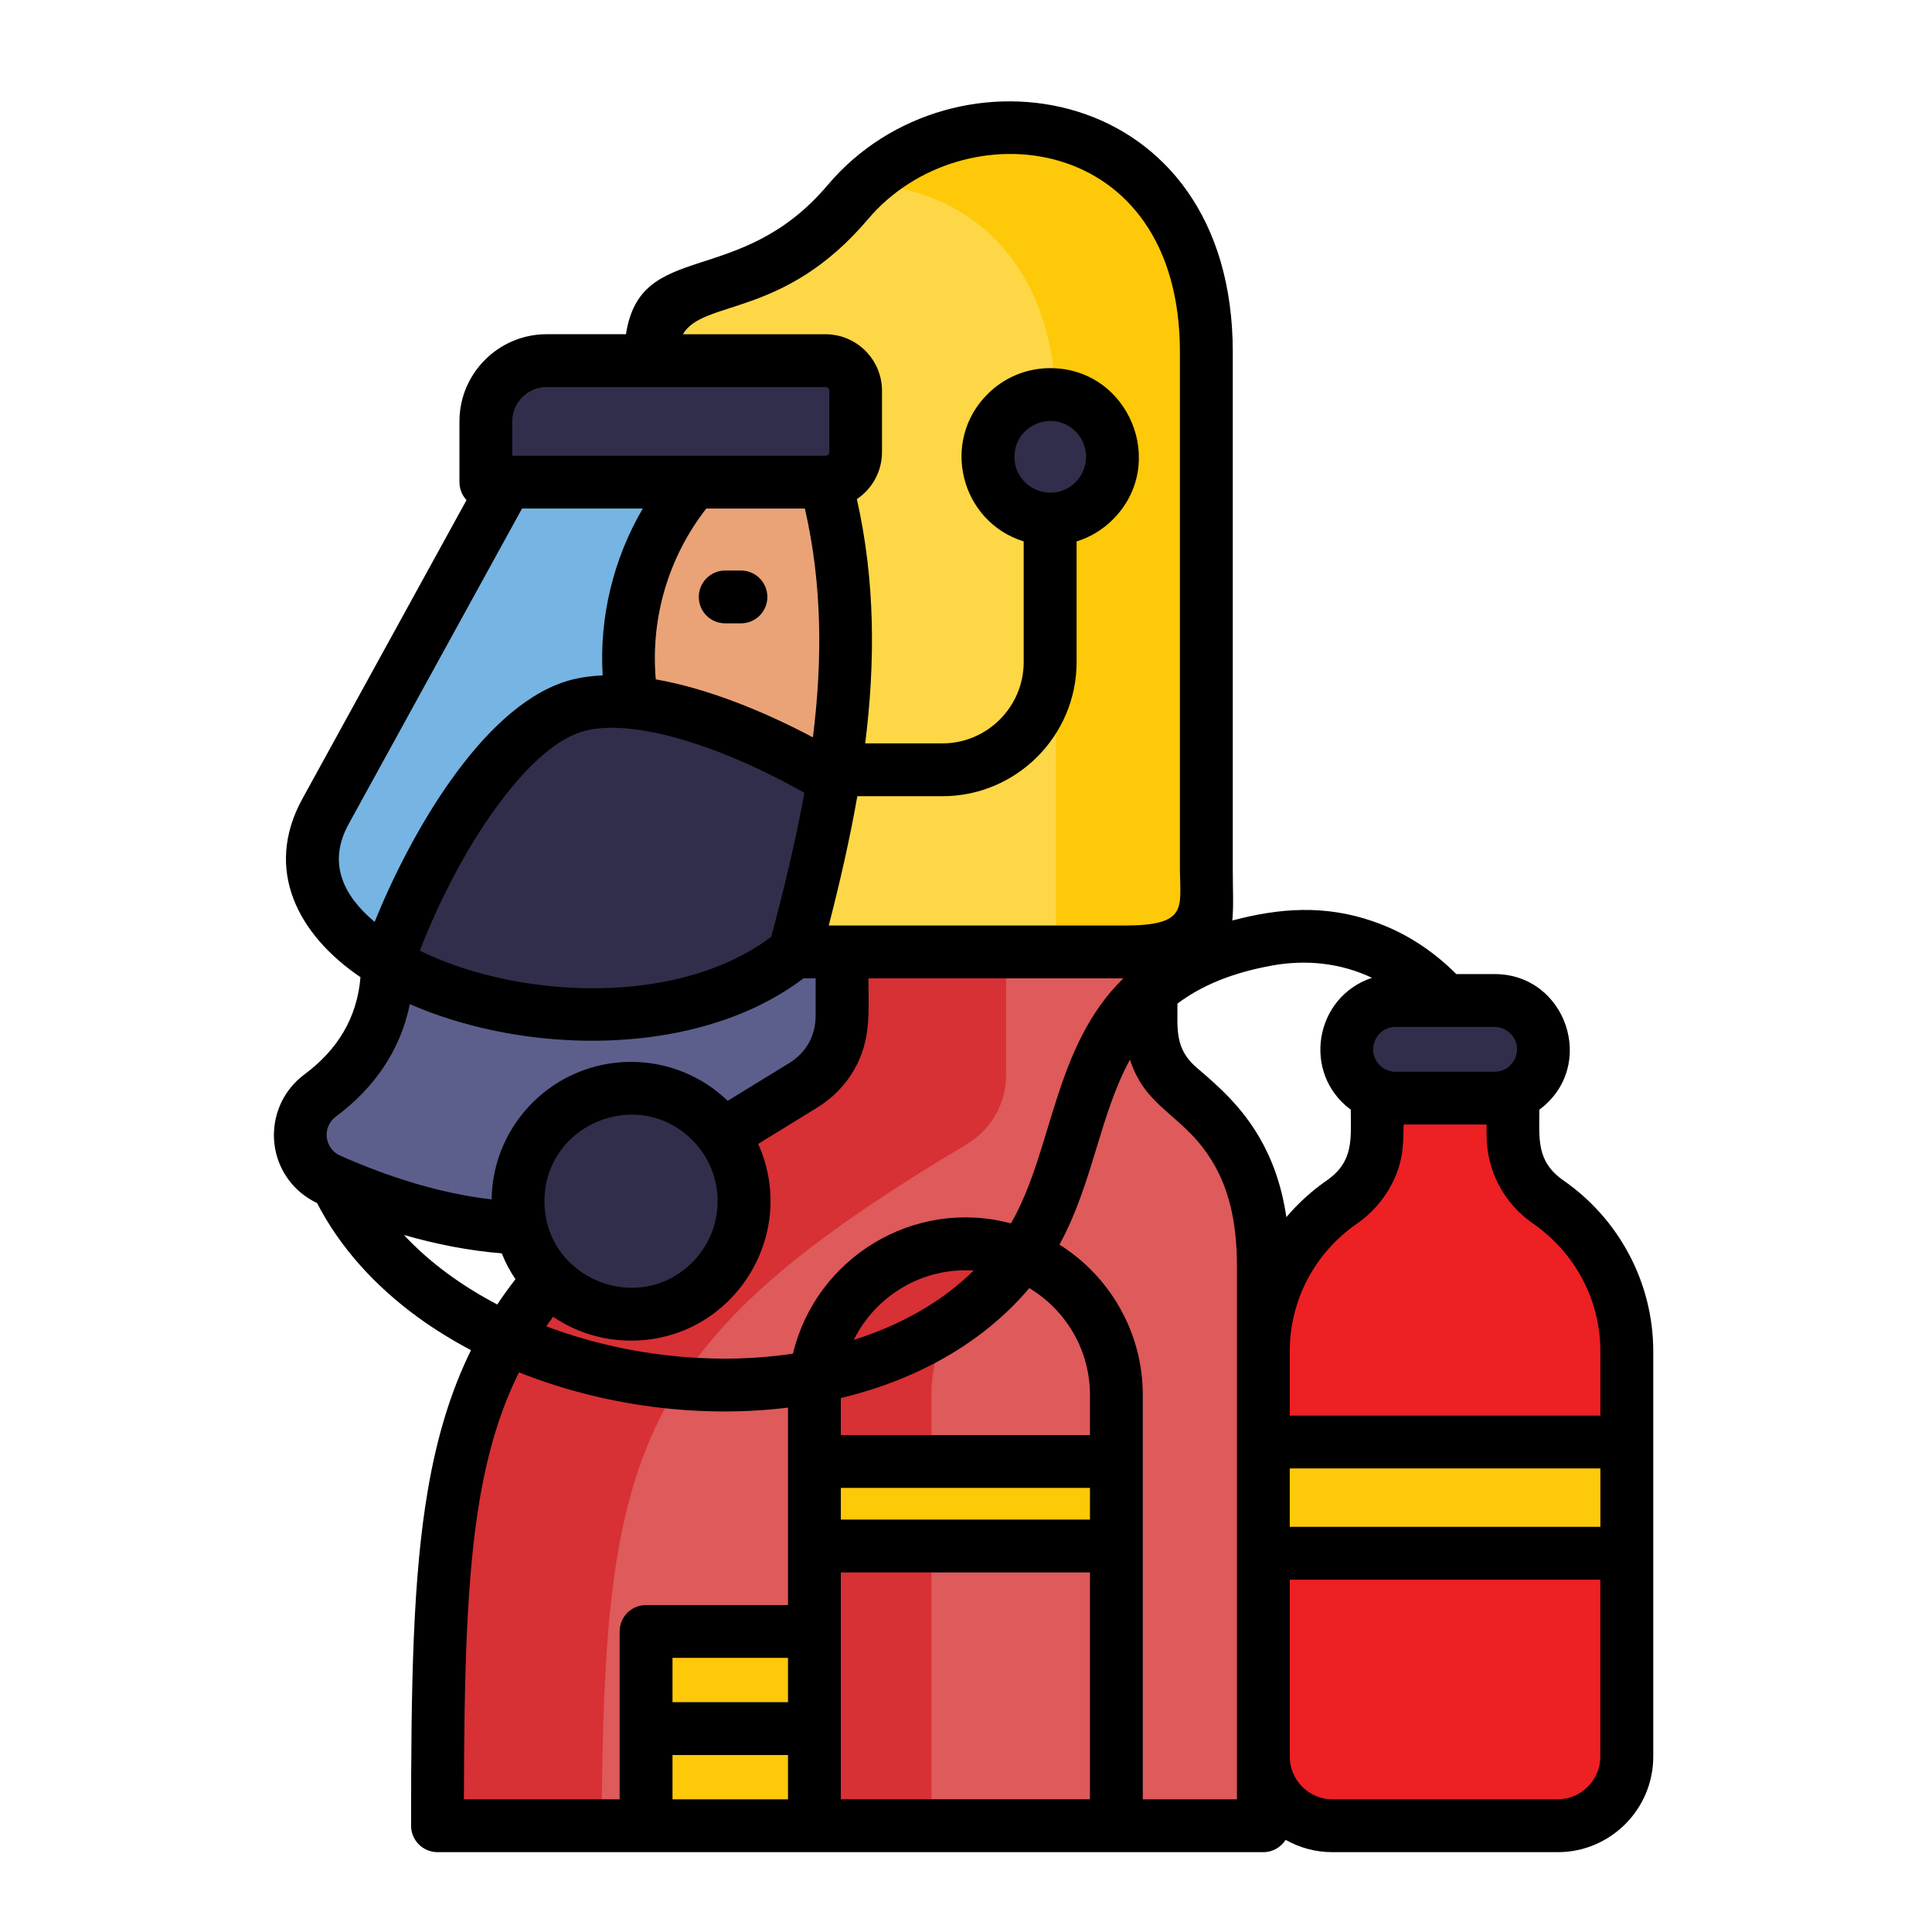 <svg id="Layer_1" enable-background="new 0 0 512 512" viewBox="0 0 512 512" xmlns="http://www.w3.org/2000/svg"><g clip-rule="evenodd" fill-rule="evenodd"><path d="m297.9 252.27h-87.34c11.17-41.67 19.42-82.8 8.22-124.5-29.99 0-60.01 0-90.03 0v-16.1c0-8.87 7.23-16.1 16.1-16.1h27.55c0-27.58 26.08-11.03 52.3-42.07 29.06-34.36 94.99-25.37 94.99 39.74v137.23c0 14.26 2.7 21.8-21.79 21.8z" fill="#fec909"/><path d="m279.9 252.27h-69.34c11.17-41.67 19.42-82.8 8.22-124.5-29.99 0-60.01 0-90.03 0v-16.1c0-.37 0-.71.03-1.05h3.74c0-5.56 1.08-9.33 2.98-12.05 2.64-1.9 5.87-3 9.35-3h27.55c0-27.58 26.08-11.03 52.3-42.07 1.39-1.62 2.86-3.17 4.39-4.59 25.91.62 50.71 19.45 50.71 59.41v137.2c.01 2.44.1 4.71.1 6.75z" fill="#fed747"/><path d="m218.78 95.57h-73.93c-8.87 0-16.1 7.23-16.1 16.1v16.1h90.03c4.39 0 7.97-3.6 7.97-7.99v-16.24c0-4.4-3.58-7.97-7.97-7.97z" fill="#312e4b"/><path d="m218.78 127.77h-84.56l-47.93 87.19c-23.64 43 78.72 74.69 124.27 37.3 11.17-41.66 19.42-82.79 8.22-124.49z" fill="#76b4e3"/><path d="m102.62 255.16c28.09 16.81 79.26 20.64 107.94-2.89 4.11-15.34 7.82-30.56 10.32-45.81-24.41-14.57-52.78-24.41-69.14-19.13-18.74 6.15-38.55 37.73-49.12 67.83z" fill="#312e4b"/><path d="m278.31 104.56c9.13 0 16.5 7.37 16.5 16.5 0 9.1-7.37 16.47-16.5 16.47-9.1 0-16.47-7.37-16.47-16.47 0-9.13 7.37-16.5 16.47-16.5z" fill="#312e4b"/><path d="m220.88 206.46c-21.46-12.22-39.26-18.99-53.35-20.27-3.49-20.95 2.49-42.35 16.36-58.42h34.89c6.35 28.43 7.06 54.65 2.1 78.69z" fill="#eaa377"/><path d="m102.62 255.16c.17 15.25-6.6 26.84-17.77 35.15-3.83 2.86-5.7 7.17-5.16 11.91.54 4.71 3.32 8.5 7.68 10.43 23.24 10.26 46.43 15.22 69.08 11.88l66.7-42.92v-29.34c-4.96 1.3-8.82.06-11.59-3.74-.31 1.25-.65 2.49-.99 3.74-28.21 23.13-79.12 20.13-107.95 2.89z" fill="#5c5f8c"/><path d="m223.15 252.27h81.92v19.5c0 6.63 2.64 12.33 7.68 16.61 10.57 8.99 22.05 19.56 22.05 47.03v148.39h-218.86c0-112.56 3.97-140.8 96.55-195.96 6.8-4.05 10.66-10.83 10.66-18.74z" fill="#d73035"/><path d="m266.63 252.27h38.44v19.5c0 6.63 2.64 12.33 7.68 16.61 10.57 8.99 22.05 19.56 22.05 47.03v148.39h-175.35c.54-99.81 8.36-127.9 96.52-180.42 6.77-4.05 10.66-10.83 10.66-18.74z" fill="#de5a5b"/><path d="m295.85 483.8h-80.02v-114.18c0-22 18-40 40.03-40 22 0 40 18 40 40v114.18z" fill="#d73035"/><path d="m295.85 483.8h-49.01v-114.18c0-16.5 10.15-30.76 24.52-36.85 14.34 6.09 24.49 20.35 24.49 36.85z" fill="#de5a5b"/><path d="m215.83 387.28h80.02v22.42h-80.02z" fill="#fec909"/><path d="m171.22 432.33h44.62v25.74h-44.62z" fill="#fec909"/><path d="m171.22 458.07h44.62v25.74h-44.62z" fill="#fec909"/><path d="m412.84 483.8h-59.78c-10.03 0-18.26-8.22-18.26-18.25v-107.43c0-16.36 8.25-30.87 20.81-39.57 6.04-4.2 9.35-10.54 9.35-17.92v-9.61h36v9.61c0 7.37 3.29 13.72 9.35 17.92 12.53 8.7 20.81 23.22 20.81 39.57v107.43c0 10.03-8.22 18.25-18.28 18.25z" fill="#ed2024"/><path d="m334.8 382.15h96.32v29.48h-96.32z" fill="#fec909"/><path d="m396.09 291.02h-26.25c-7.14 0-12.95-5.84-12.95-12.95 0-7.12 5.81-12.93 12.95-12.93h26.25c7.11 0 12.93 5.81 12.93 12.93-.01 7.11-5.82 12.95-12.93 12.95z" fill="#312e4b"/><path d="m167.22 288.38c16.55 0 29.96 13.41 29.96 29.96 0 16.53-13.41 29.93-29.96 29.93-16.53 0-29.93-13.41-29.93-29.93-.01-16.55 13.4-29.96 29.93-29.96z" fill="#312e4b"/></g><path d="m167.22 281.41c9.95 0 18.99 3.91 25.63 10.32l16.07-9.86c4.68-2.81 7.23-7.26 7.23-12.76v-9.84h-3.2c-21.86 16.53-54.11 19.56-81.55 13.95-8.11-1.67-15.85-4.08-22.79-7.12-2.49 12.3-9.47 22.28-19.62 29.82-3.71 2.78-3.06 8.45 1.19 10.35 13.04 5.75 26.39 9.98 40.11 11.59.25-20.18 16.72-36.45 36.93-36.45zm33.7 21.74c10.94 24.29-6.8 52.13-33.7 52.13-7.63 0-14.74-2.32-20.64-6.32-.62.85-1.22 1.7-1.81 2.52 20.35 7.71 43.82 10.46 65.37 7.26 6.07-25.4 32.09-41.39 57.77-34.53 11.17-19.33 11.17-46.74 29.79-64.94h-67.55c0 8.76.79 16.16-3.71 24.09-2.41 4.25-5.9 7.82-10.35 10.46zm-64.32 35.86c-1.45-2.15-2.66-4.42-3.63-6.86-8.73-.71-17.35-2.41-25.94-4.88 6.97 7.48 15.56 13.61 24.75 18.43 1.51-2.27 3.12-4.51 4.82-6.69zm46.86-36.88c-14.43-14.43-39.17-4.17-39.17 16.21s24.75 30.61 39.17 16.21c8.96-8.95 8.96-23.46 0-32.42zm42.8 52.95c11.88-3.74 22.93-9.69 31.78-18.37-13.55-.9-25.94 6.61-31.78 18.37zm100.32-111.14c12.64-3.34 24.52-4.17 37.22.2 7.97 2.72 15.48 7.34 22.14 14h10.15c19.02 0 27.33 24.43 11.85 35.94 0 7.6-.88 13.69 6.38 18.74 14.71 10.21 23.81 27.07 23.81 45.3v107.43c0 13.92-11.37 25.29-25.28 25.29h-59.78c-4.48 0-8.7-1.19-12.36-3.26-1.25 1.96-3.43 3.26-5.9 3.26h-218.87c-3.85 0-7-3.15-7-7 0-37.53.45-65.79 4.48-89.18 2.38-13.8 5.98-25.82 11.4-36.85-4.88-2.58-9.52-5.44-13.89-8.59-11.4-8.28-20.75-18.48-26.9-30.39-3.06-1.47-5.64-3.57-7.57-6.21-6.38-8.67-4.79-21.17 4.22-27.89 8.7-6.46 13.97-14.94 14.85-25.77-16.47-11.17-25.77-28.43-15.36-47.34l43.46-79.09c-1.16-1.25-1.87-2.92-1.87-4.76v-16.1c0-12.73 10.37-23.1 23.1-23.1h21.03c3.88-25.34 30.08-11.85 53.49-39.57 33.27-39.32 107.32-27.3 107.32 44.28v137.2c0 5.41.25 9.43-.12 13.46zm37.02 15.19c-8.25-3.91-17.4-4.9-26.45-3.26-10.94 1.96-18.99 5.5-25.11 10.09 0 6.86-.71 12.08 5.22 17.09 5.75 4.88 11.76 10.23 16.53 18.43 3.26 5.64 5.84 12.44 7.11 21.06 3.15-3.69 6.75-6.97 10.72-9.72 7.26-5.05 6.35-11.14 6.35-18.74-13.08-9.72-9.56-29.93 5.63-34.95zm-64.15 21.69c-7.99 14.57-9.86 32.94-18.68 49.01 13.41 8.45 22.08 23.3 22.08 39.83v107.18h24.95v-141.4c0-12.36-2.49-20.72-6.12-26.96-7.74-13.29-17.86-14.23-22.23-27.66zm-26.67 60.54c-12.84 15.14-30.7 24.52-49.95 29.14v9.81h66.02v-10.66c0-11.82-6.32-22.42-16.07-28.29zm-63.95 31.67c-23.75 2.92-49.12-.51-71.29-9.35-4.93 9.92-8.19 20.78-10.35 33.34-3.57 20.81-4.17 46.4-4.25 79.82h41.27v-44.48c0-3.88 3.15-7 7-7h37.62zm187.26-89.01c5.16 0 7.99-6.32 4.2-10.12-1.08-1.08-2.58-1.76-4.2-1.76h-26.25c-5.19 0-7.99 6.32-4.2 10.12 1.08 1.11 2.55 1.76 4.2 1.76zm28.03 134.62h-82.32v46.91c0 6.18 5.07 11.28 11.25 11.28h59.78c6.18 0 11.28-5.1 11.28-11.28v-46.91zm-82.32-14.01h82.32v-15.48h-82.32zm0-29.48h82.32v-17.04c0-13.66-6.77-26.16-17.8-33.82-7.88-5.47-12.36-14.06-12.36-23.64v-2.64h-22c0 6.09-.28 10.35-3.23 15.99-2.13 4.05-5.22 7.54-9.13 10.29-11.06 7.65-17.8 20.15-17.8 33.82zm-163.58 75.94h30.61v-11.74h-30.61zm30.61 14.01h-30.61v11.74h30.61zm80.02-48.39h-66.02v60.12h66.02zm-66.02-14.01h66.02v-8.39h-66.02zm-26.47-251.51c3.88 0 7 3.15 7 7 0 3.88-3.12 7-7 7h-4.17c-3.88 0-7-3.12-7-7 0-3.85 3.12-7 7-7zm-29 41.98c-.37 0-.74-.03-1.08-.11-4.73-.43-8.96-.17-12.39.94-7.29 2.38-15.17 9.98-22.56 20.21-7.8 10.77-14.83 24.21-20.07 37.73 6.75 3.32 14.57 5.92 22.93 7.63 23.95 4.9 51.82 2.52 70.21-11.31 3.4-12.81 6.49-25.51 8.76-38.15-13.71-7.79-31.2-15.3-45.8-16.94zm-7.65-14.18c-.91-15.48 2.83-30.87 10.63-44.22h-32l-45.92 83.57c-5.73 10.4-1.42 19.02 6.86 25.97 9.16-22.65 27.95-56.27 50.31-63.61 2.97-1 6.57-1.56 10.12-1.71zm27.46-44.22c-10.03 12.87-14.8 29.03-13.38 45.27 13.66 2.38 28.54 8.42 41.64 15.36 2.52-20.21 2.52-40.39-2.13-60.63zm91.14-37.21c20.86 0 31.38 25.34 16.61 40.11-2.64 2.64-5.92 4.68-9.61 5.81v32c0 19.53-15.96 35.52-35.52 35.52h-22.59c-2.01 11.45-4.62 22.85-7.57 34.27h78.26c16.95 0 14.88-4.59 14.8-14.8v-137.19c0-58.68-57.77-64.63-82.63-35.23-22.31 26.36-43.62 21.2-49.1 30.53h37.81c8.25 0 14.97 6.72 14.97 14.97v16.27c0 5.1-2.58 9.72-6.66 12.44 4.88 21.69 4.9 43.23 2.21 64.74h20.49c11.82 0 21.51-9.69 21.51-21.52v-32c-16.72-5.22-22.14-26.5-9.58-39.03 4.24-4.26 10.14-6.89 16.6-6.89zm6.72 16.78c-5.95-5.95-16.19-1.73-16.19 6.72 0 8.42 10.23 12.67 16.19 6.72 3.71-3.72 3.71-9.73 0-13.44zm-66.25-11.77h-73.93c-4.99 0-9.1 4.11-9.1 9.1v9.1h83.03c.54 0 .99-.45.99-.96v-16.27c0-.51-.45-.97-.99-.97z"/></svg>